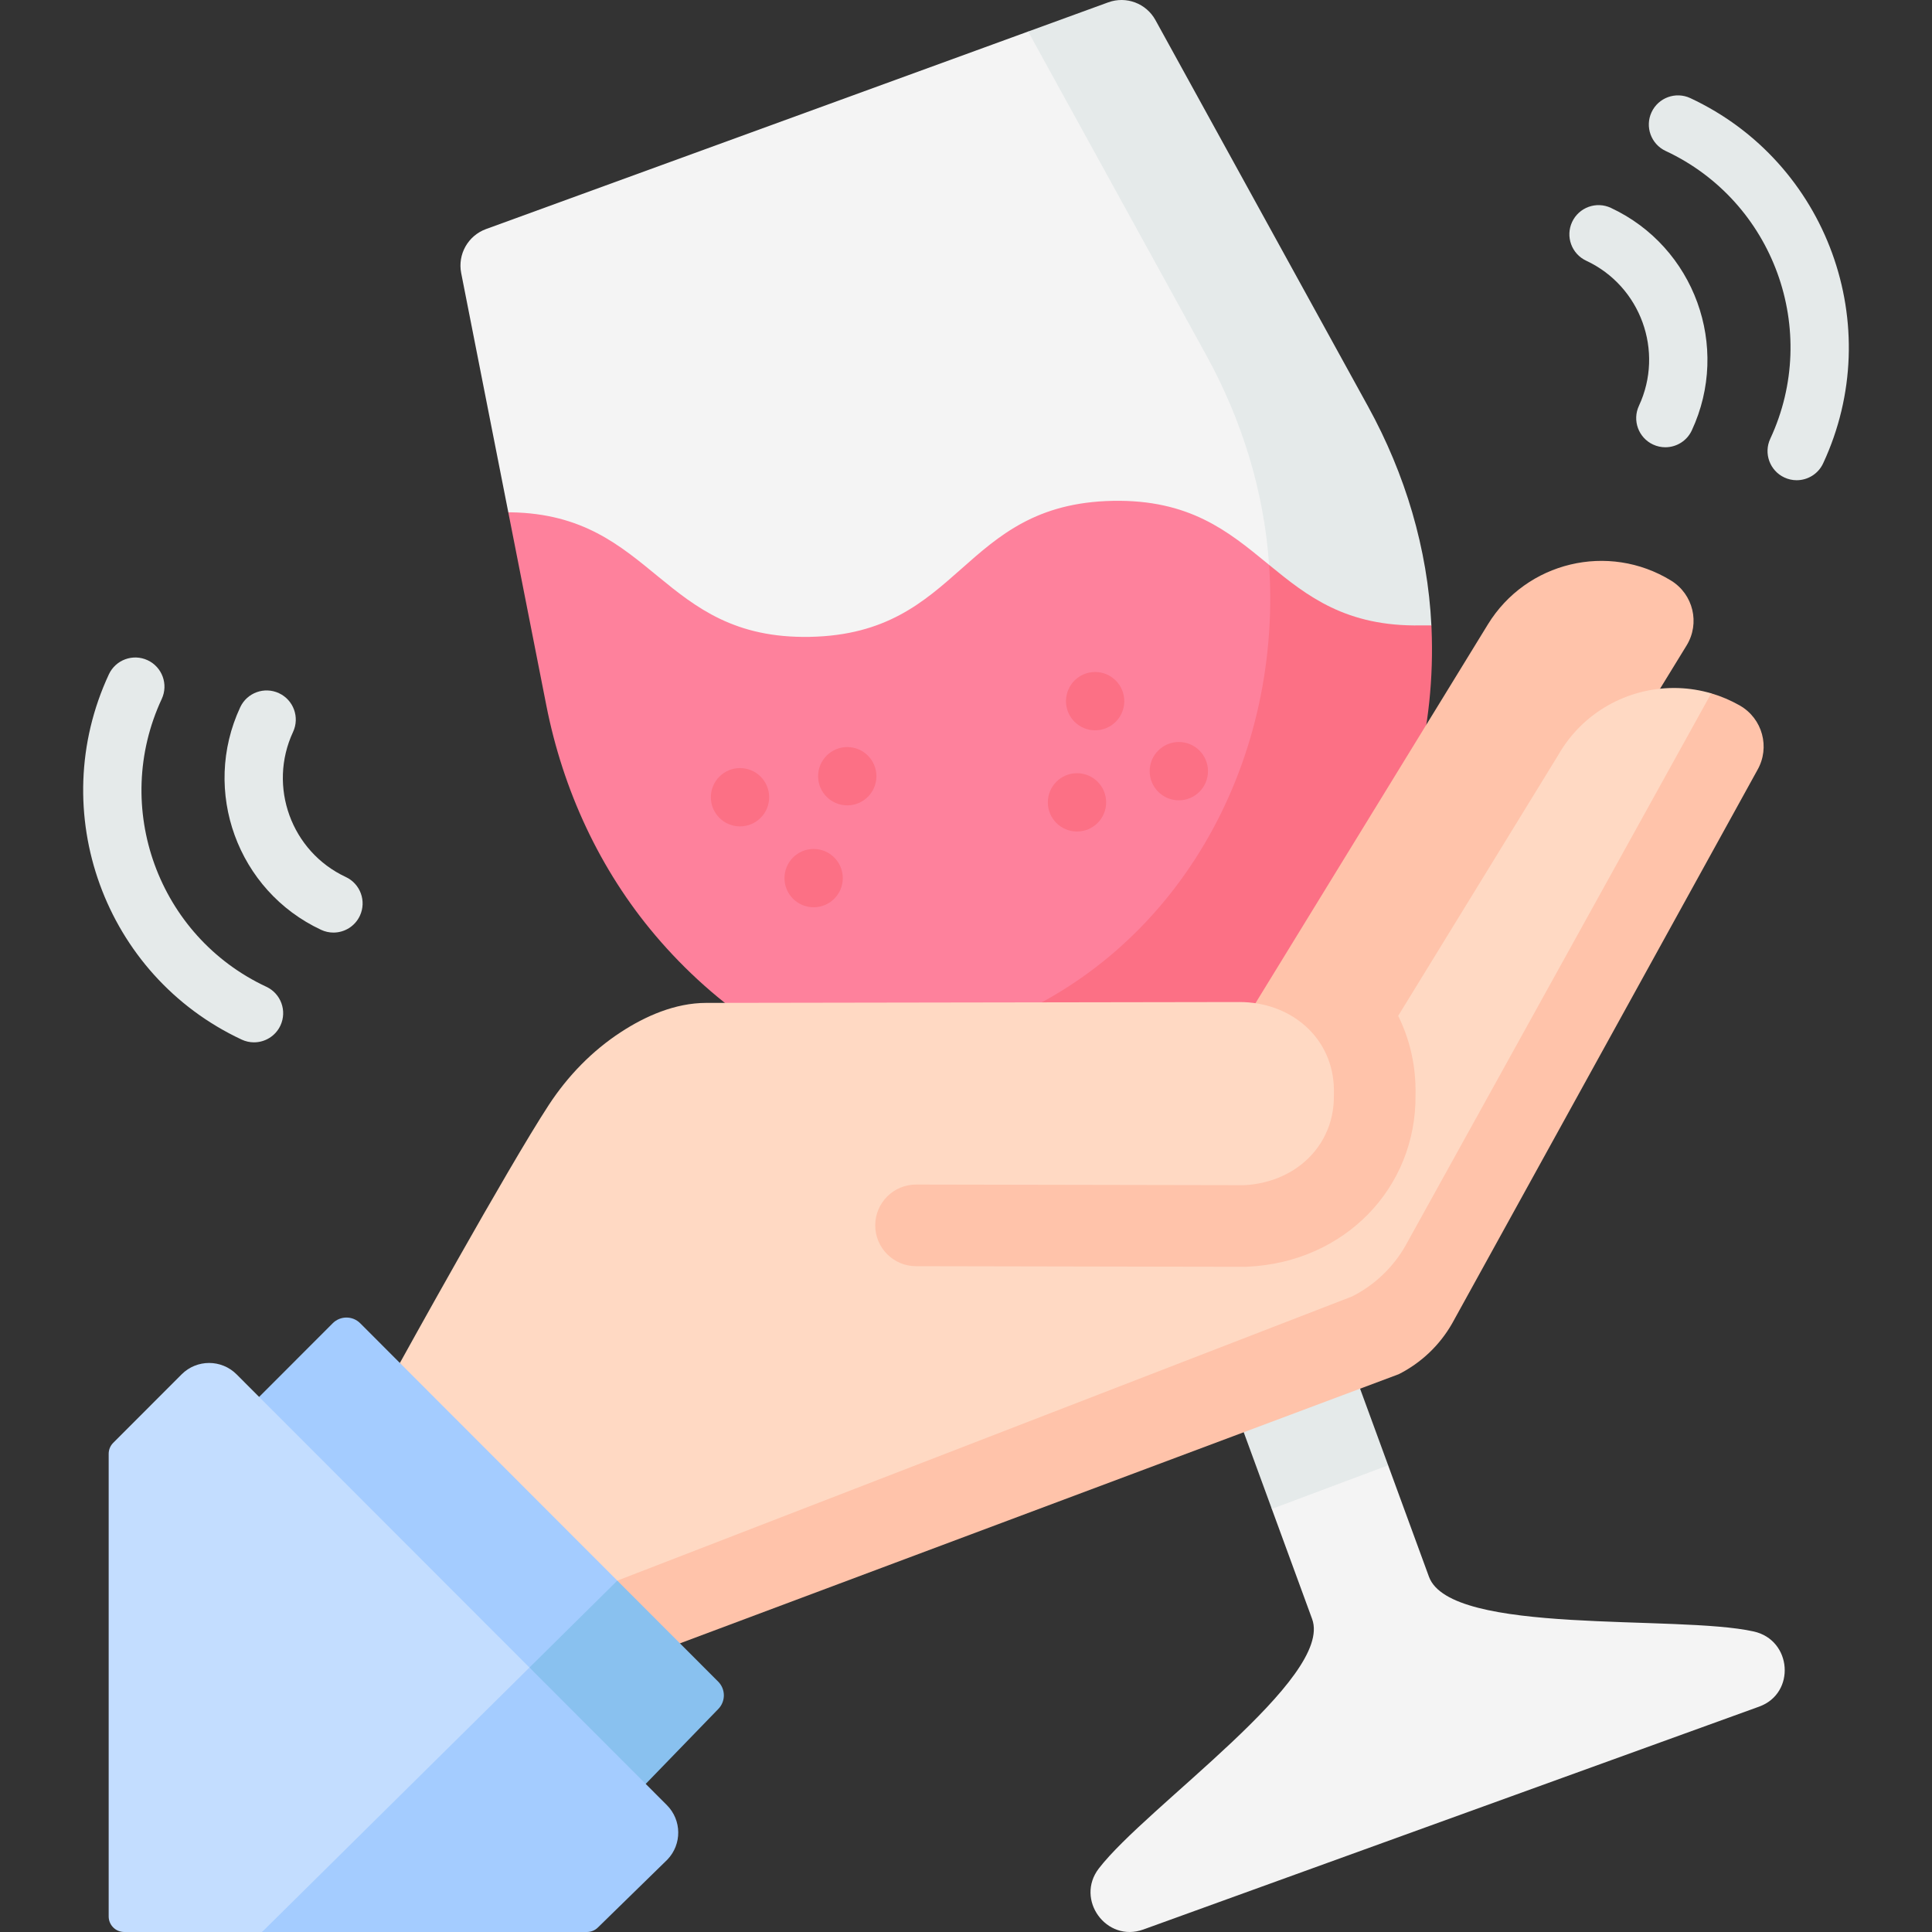 <svg id="Capa_1" enable-background="new 0 0 512 512" height="512" viewBox="0 0 512 512" width="512" xmlns="http://www.w3.org/2000/svg"><rect x="0" y="0" width="512" height="512" fill="#333333" stroke="none"/><g><path d="m304.036 285.907c-46.863 17.07-98.053.113-130.359-38.014-14.763-17.42-24.487-38.549-28.897-60.956l-10.075-51.169 2.573-4.292c38.086.649 37.655 23.842 77.317 23.1 40.496-.762 39.847-35.284 80.344-36.046 40.496-.752 37.79 44.541 78.286 43.778l6.106 3.428c.021.247-6.019 2.804-6.009 3.051-15.416 51.572-20.425 99.318-69.286 117.12z" fill="#fe819c"/><g fill="#fc7085"><circle cx="290.222" cy="185.811" r="7.726"/><circle cx="285.414" cy="212.633" r="7.726"/><circle cx="312.403" cy="204.364" r="7.726"/><circle cx="224.533" cy="205.703" r="7.726"/><circle cx="196.111" cy="211.276" r="7.726"/><circle cx="215.621" cy="232.711" r="7.726"/></g><path d="m327.883 279.153 29.993 81.878-3.46 16.233 13.459 11.063 10.817 29.53c5.727 15.634 65.766 9.975 86.064 14.5 10.165 2.266 11.191 16.389 1.434 19.917l-163.207 59.07c-9.756 3.528-18.108-7.947-11.787-16.174 12.622-16.428 62.26-50.483 56.533-66.117l-10.688-29.178-.272-17.473-9.745-9.872-30.104-82.18z" fill="#f4f4f4"/><path d="m379.332 165.737h-2.75c-40.496.762-41.145-33.759-81.642-33.007-40.496.762-39.847 35.284-80.344 36.046-39.662.742-41.094-32.358-79.18-33.007h-.711l-12.485-63.398c-.979-4.976 1.813-9.921 6.573-11.662l143.678-52.353 17.954.318c4.759-1.731 10.065.268 12.506 4.708l49.739 92.207c9.818 17.852 14.253 35.777 26.662 60.148z" fill="#f4f4f4"/><path d="m304.036 285.907c-31.379 11.435-64.706 7.603-92.994-7.623 16.565 1.875 33.615.082 50.128-5.934 48.861-17.802 77.562-66.972 75.337-119.418-.01-.247-.021-.505-.041-.752-.041-.824-.082-1.659-.144-2.483 15.767 0 13.337 7.747 33.22 7.376l9.79 8.663c.021.247.031.505.041.752 2.225 52.447-26.476 101.617-75.337 119.419z" fill="#fc7085"/><path d="m379.332 165.737h-2.75c-19.882.371-30.153-7.757-40.259-16.04-1.329-19.46-7.201-38.384-16.617-55.506l-47.235-85.835 21.232-7.737c4.759-1.731 10.065.268 12.506 4.708l56.361 102.42c9.818 17.854 15.783 37.654 16.762 57.99z" fill="#e5eaea"/><path d="m313.921 296.486 80.379-131.009c10.2-16.624 31.95-21.822 48.565-11.606 5.873 3.611 7.71 11.298 4.105 17.175l-92.325 150.481z" fill="#ffc3aa"/><path d="m367.876 388.327-30.833 11.548-40.126-109.528 30.968-11.198z" fill="#e5eaea"/><path d="m463.396 205.067-84.065 142.819c-3.297 5.779-8.221 10.456-14.155 13.454l-197.142 68.283-39.337-29.748-22.724-38.673s28.453-51.54 39.487-68.414c5.017-7.654 11.456-14.309 19.12-19.295 6.387-4.162 14.278-7.716 22.612-7.716l141.258-.227c13.712-.021 24.879 9.488 25.054 23.21l-.01 1.525c.041 3.729-.721 7.17-2.163 10.199h.01l12.673-9.027 6.517-22.24 42.405-69.093c6.511-11.404 18.419-17.801 30.679-17.801 2.967 0 5.957.376 8.896 1.147.329.086.657.178.984.274 0 0 2.814 2.849 5.266 4.253 5.985 3.431 8.066 11.075 4.635 17.07z" fill="#ffd9c3"/><path d="m465.733 204.059-80.9 146.666c-3.297 5.779-8.221 10.456-14.155 13.454l-193.416 72.422-15.927-16.844 196.98-76.182c5.934-2.998 10.858-7.675 14.155-13.454l81.024-146.378c2.596.762 5.151 1.844 7.603 3.245 5.985 3.432 8.066 11.076 4.636 17.071z" fill="#ffc3aa"/><path d="m106.067 361.038.453.742-.546-.577s.031-.052.093-.165z" fill="#ffc3aa"/><path d="m375.139 288.791-.01 1.401c.216 24.714-18.842 44.267-44.401 45.493l-.536.031-23.849-.041h-.01l-63.593-.123c-5.974-.012-10.807-4.864-10.796-10.838.011-5.974 4.864-10.808 10.838-10.797l86.906.165c1.792-.082 3.533-.33 5.202-.732 7.397-1.741 13.392-6.387 16.431-12.846v-.01l.021-.01 19.192-31.266c2.874 5.8 4.512 12.331 4.595 19.275z" fill="#ffc3aa"/><g><path d="m53.555 385.331 34.619-34.657c2.012-2.014 5.273-2.014 7.284 0l68.133 68.209 22.354 27.936c1.99 1.992 2.014 5.214.055 7.236l-22.972 20.286z" fill="#a4ccff"/></g><g><g><g><path d="m67.313 276.23c-1.095 0-2.206-.233-3.264-.727-36.361-16.974-52.15-60.396-35.196-96.796 1.801-3.868 6.396-5.544 10.267-3.741 3.868 1.802 5.543 6.398 3.741 10.267-13.36 28.682-.923 62.896 27.725 76.269 3.866 1.805 5.537 6.402 3.732 10.27-1.31 2.807-4.096 4.458-7.005 4.458z" fill="#e5eaea"/></g><g><path d="m88.366 247.143c-1.095 0-2.206-.233-3.264-.727-22.154-10.342-31.775-36.798-21.446-58.975 1.801-3.867 6.395-5.545 10.267-3.741 3.868 1.802 5.543 6.398 3.741 10.267-6.734 14.459-.466 31.706 13.975 38.448 3.866 1.805 5.537 6.402 3.732 10.27-1.309 2.807-4.096 4.458-7.005 4.458z" fill="#e5eaea"/></g></g><g><g><path d="m476.137 127.265c-1.093 0-2.202-.232-3.258-.724-3.868-1.802-5.543-6.398-3.741-10.267 13.361-28.682.924-62.896-27.725-76.269-3.866-1.805-5.537-6.402-3.732-10.27 1.804-3.866 6.402-5.538 10.27-3.732 36.362 16.975 52.151 60.397 35.196 96.797-1.311 2.812-4.1 4.465-7.01 4.465z" fill="#e5eaea"/></g><g><path d="m441.333 118.53c-1.093 0-2.201-.232-3.258-.724-3.868-1.802-5.543-6.398-3.741-10.267 6.734-14.459.466-31.706-13.974-38.448-3.866-1.805-5.537-6.402-3.732-10.27 1.806-3.866 6.403-5.539 10.27-3.732 22.153 10.342 31.774 36.798 21.445 58.975-1.311 2.812-4.099 4.466-7.01 4.466z" fill="#e5eaea"/></g></g></g><g><path d="m190.376 452.878-23.684 24.446-34.13-27.753 31.029-30.689 26.733 26.764c1.989 1.988 2.01 5.213.052 7.232z" fill="#89c1ef"/></g><g><path d="m148.478 506.121 20.652-14.349c3.896-4.048 3.836-10.473-.134-14.448l-28.685-35.408-77.611-77.698c-4.022-4.026-10.547-4.026-14.569 0l-18.126 18.146c-.772.773-1.205 1.82-1.205 2.912v122.602c0 2.276 1.845 4.121 4.121 4.121h36.525z" fill="#c3ddff"/></g><g><path d="m176.86 492.818-18.434 18.009c-.77.752-1.803 1.173-2.88 1.173h-86.102l70.866-70.083 36.417 36.458c3.966 3.976 4.027 10.394.133 14.443z" fill="#a4ccff"/></g></g></svg>